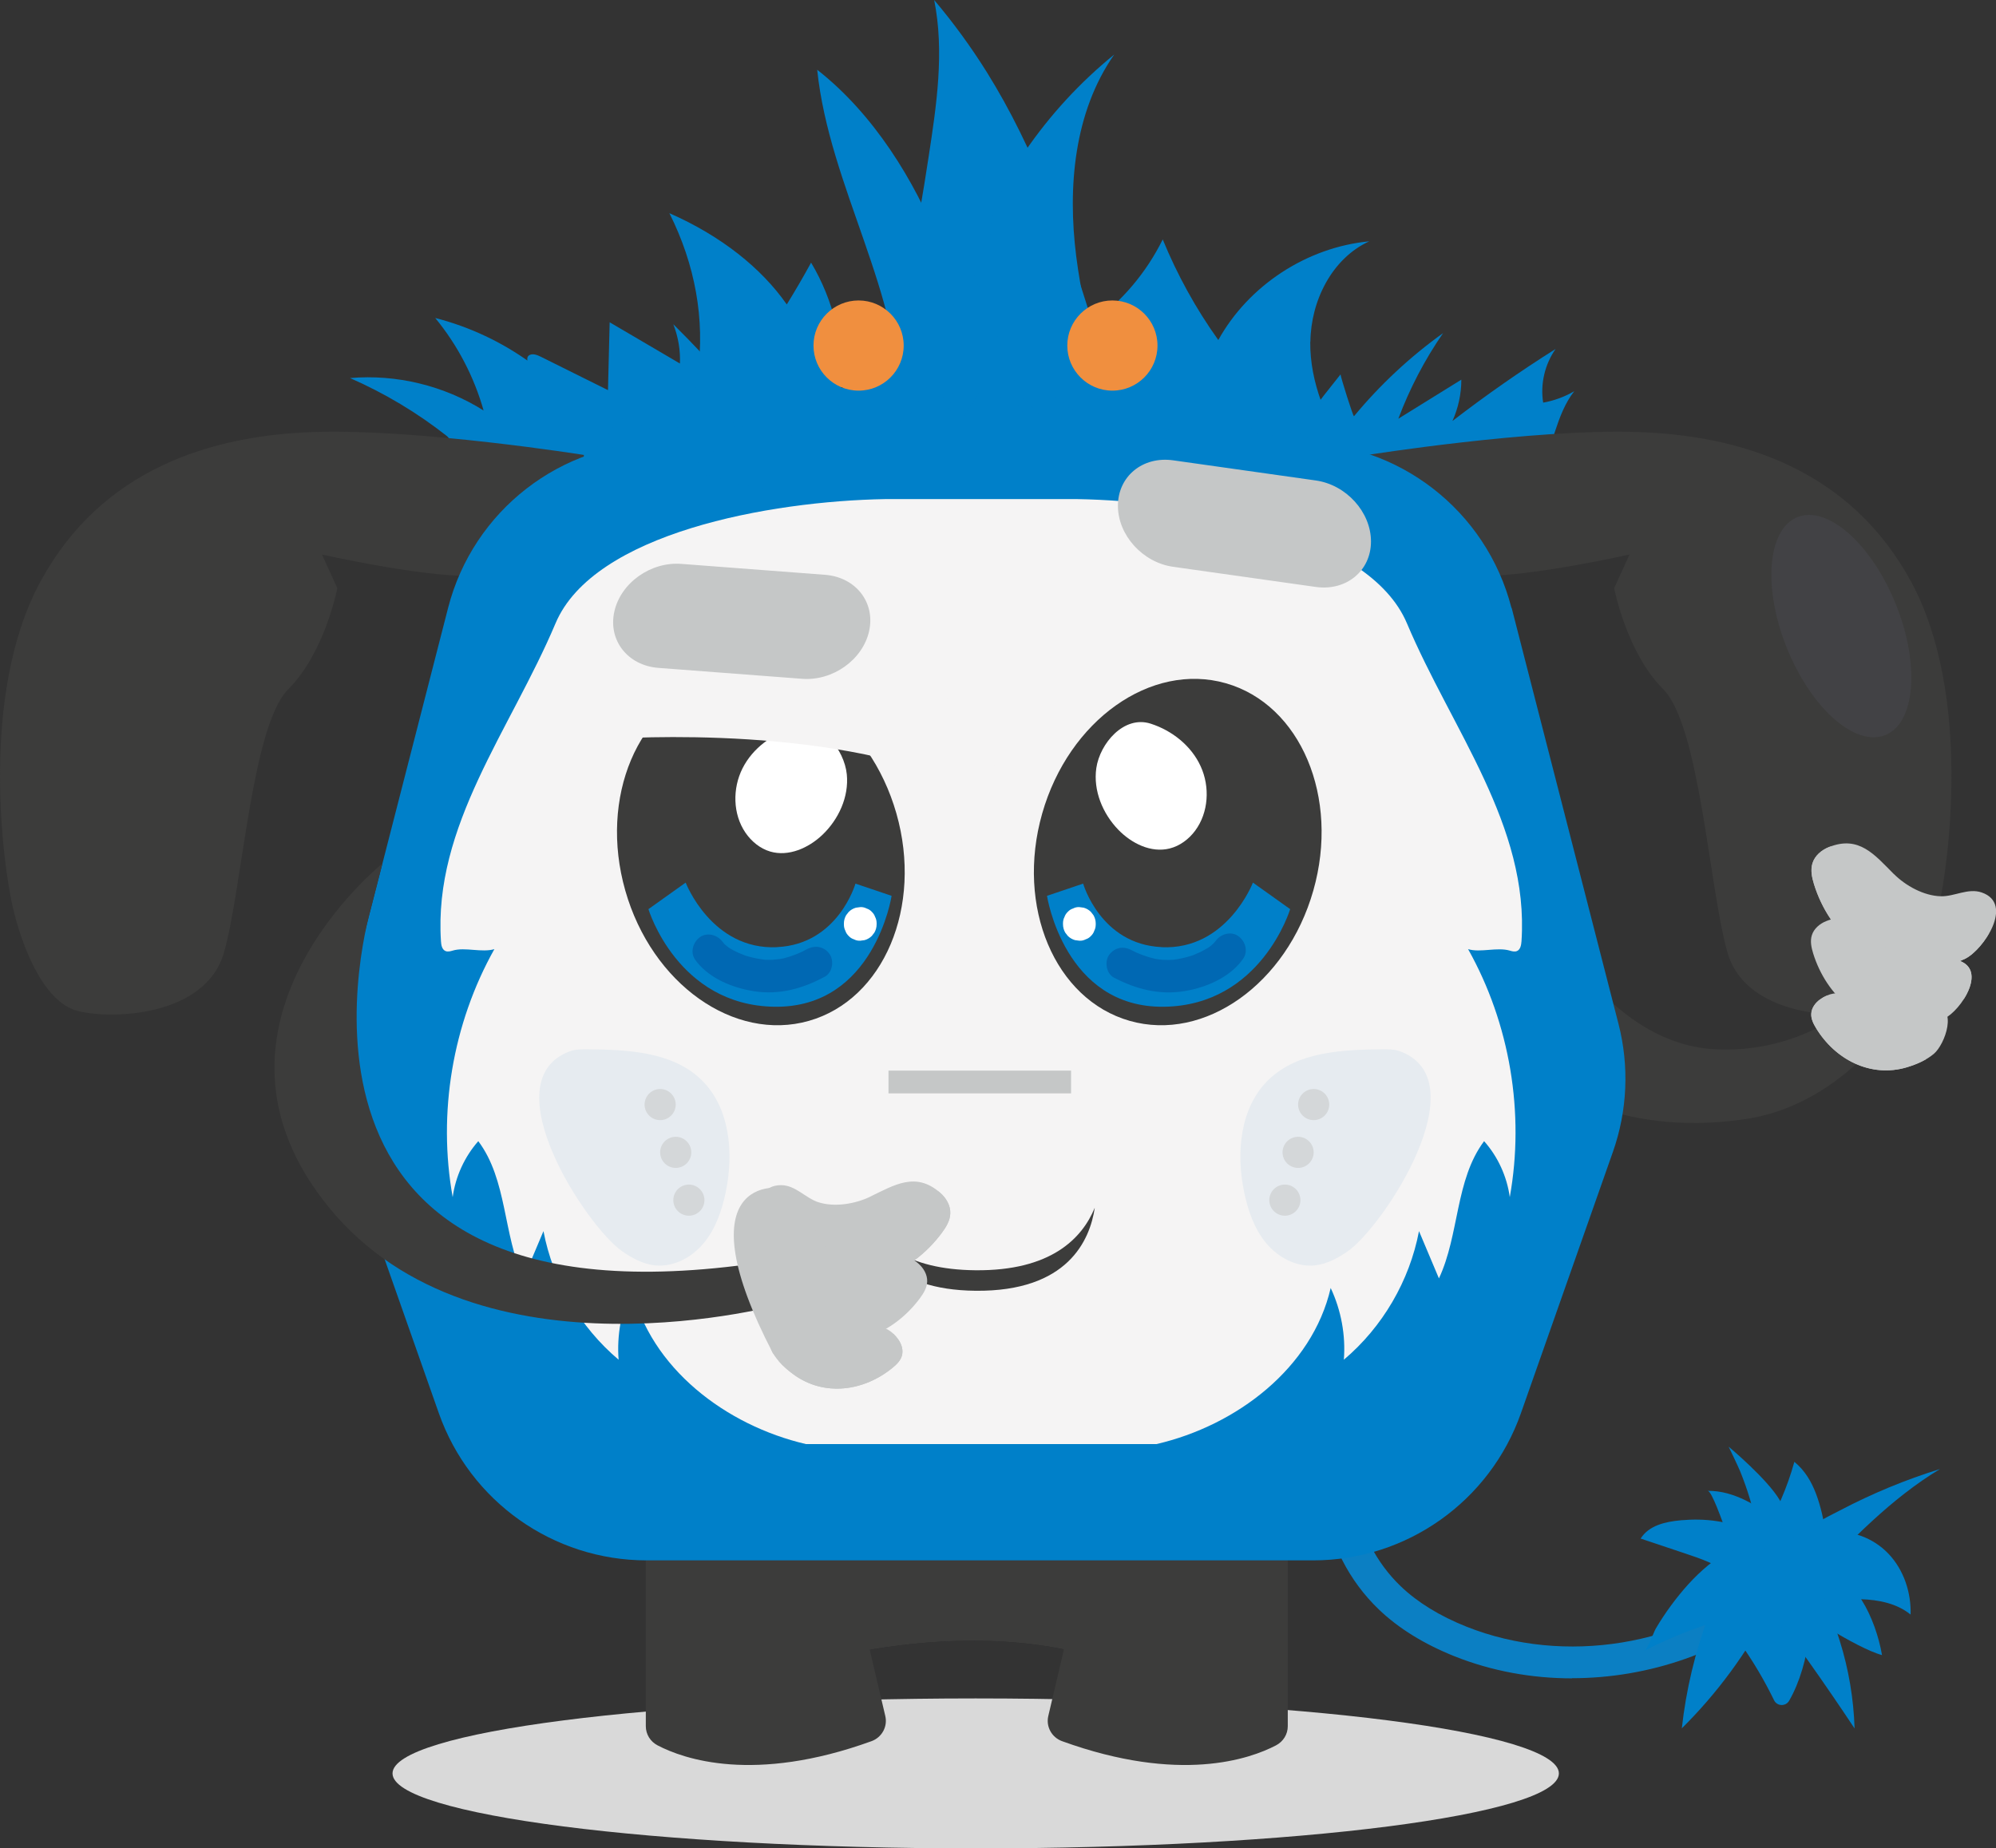<?xml version="1.0" encoding="UTF-8"?>
<svg id="_Слой_2" data-name="Слой 2" xmlns="http://www.w3.org/2000/svg" viewBox="0 0 274.39 254.14">
  <rect x="0" y="0" width="274.39" height="254.14" fill="#333333" stroke="none"/>
  <defs>
    <style>
      .cls-1 {
        fill: #3c3c3b;
      }

      .cls-2 {
        fill: #d4d7d9;
      }

      .cls-3 {
        fill: #d9d9d9;
      }

      .cls-4 {
        fill: #0b7fc3;
      }

      .cls-5 {
        fill: #0068b3;
      }

      .cls-6 {
        fill: #e6ebf0;
      }

      .cls-7 {
        fill: #fff;
      }

      .cls-8 {
        fill: #f5f4f4;
      }

      .cls-9 {
        fill: #f08f3f;
      }

      .cls-10 {
        fill: #424245;
      }

      .cls-11 {
        fill: #c5c7c7;
      }

      .cls-12 {
        fill: #232326;
      }

      .cls-13 {
        fill: #e0e0e0;
      }

      .cls-14 {
        fill: #0080c9;
      }
    </style>
  </defs>
  <g id="Layer_1" data-name="Layer 1">
    <g>
      <path class="cls-13" d="M19.76,70.8c-3.98,0-9,5.01-11.92,12.27-3.34,8.27-2.69,16.33,1.45,18,.51.21,1.05.3,1.61.3,3.98,0,9-5.01,11.92-12.27,3.34-8.27,2.69-16.33-1.45-18-.51-.21-1.05-.3-1.61-.3"/>
      <path class="cls-3" d="M134.13,233.52c-44.28,0-80.17,4.62-80.17,10.31s35.89,10.31,80.17,10.31,80.17-4.62,80.17-10.31-35.89-10.31-80.17-10.31"/>
      <path class="cls-4" d="M216.11,230.76c-5.52,0-11.01-.99-16.12-3.02-4.21-1.68-7.73-3.85-10.46-6.47-4.07-3.91-6.74-9.14-7.52-14.73-.17-1.2.67-2.3,1.86-2.47,1.2-.16,2.3.67,2.47,1.86.64,4.62,2.85,8.94,6.22,12.17,2.32,2.22,5.36,4.09,9.05,5.56,13.45,5.35,29.9,2.66,40.93-6.7.92-.78,2.3-.67,3.08.26.78.92.67,2.3-.25,3.08-8.04,6.81-18.68,10.44-29.26,10.44Z"/>
      <path class="cls-14" d="M186.14,57.22c3.57-4.31,7.69-8.16,12.24-11.42-2.52,3.65-4.59,7.61-6.15,11.77,2.89-1.79,5.77-3.58,8.66-5.37,0,1.95-.42,3.9-1.22,5.68,4.57-3.52,9.3-6.83,14.18-9.9-1.49,2.12-2.12,4.83-1.71,7.38,1.5-.27,2.95-.8,4.27-1.57-2.54,3.25-2.88,7.7-4.86,11.31-3.21,5.86-10.6,8.67-17.2,7.62-5.12-.81-11.27-3.98-14.32-8.31-3.27-4.65,1.4-9.2,4.25-12.93.06.48,1.75,5.87,1.85,5.74"/>
      <path class="cls-14" d="M61.43,61.72c.77.45.71-1.22,0-1.77-4.08-3.21-8.56-5.89-13.31-7.97,6.38-.55,12.93,1.04,18.36,4.46-1.31-4.64-3.59-9.01-6.65-12.72,4.73,1.21,9.23,3.33,13.19,6.22-.53.19-.76-.82-.27-1.1.48-.28,1.09-.04,1.6.21,3.08,1.53,6.16,3.06,9.23,4.59.08-3.11.15-6.22.23-9.33,3.22,1.89,6.44,3.78,9.66,5.67.08-1.84-.24-3.69-.91-5.4,5.36,5.32,10.38,10.99,15.01,16.97,2.93,3.79,5.79,9,3.28,13.08-17.82,1.92-34.39-3.08-49.42-12.91"/>
      <path class="cls-1" d="M188.01,62.55s22.52-3.58,36.84-3.16c14.31.42,29.47,5.05,37.89,20.63,8.42,15.58,5.05,39.15,3.79,44.63-1.26,5.47-4.21,13.05-8.84,14.32-4.63,1.26-17.68.84-20.21-8-2.53-8.84-3.79-31.16-8.84-36.21-5.05-5.05-6.74-13.89-6.74-13.89l2.11-4.63s-13.05,2.95-20.21,2.95-14.31-2.53-15.16-5.47c-.84-2.95-.63-11.16-.63-11.16"/>
      <path class="cls-1" d="M80.26,62.55s-22.52-3.58-36.84-3.16c-14.31.42-29.47,5.05-37.89,20.63S.48,119.18,1.74,124.65c1.26,5.47,4.21,13.05,8.84,14.32,4.63,1.26,17.68.84,20.21-8,2.53-8.84,3.79-31.16,8.84-36.21s6.74-13.89,6.74-13.89l-2.11-4.63s13.05,2.95,20.21,2.95,14.32-2.53,15.16-5.47c.84-2.95.63-11.16.63-11.16"/>
      <path class="cls-12" d="M107.8,229.69s29.83-10.47,52.13,2.03c22.29,12.5,8.78-39.29,8.78-39.29h-70.81l9.91,37.27Z"/>
      <path class="cls-1" d="M107.8,229.69s29.83-10.47,52.13,2.03c22.29,12.5,8.78-39.29,8.78-39.29h-70.81l9.91,37.27Z"/>
      <path class="cls-1" d="M177.03,197.97v39.37c0,1.11-.62,2.11-1.61,2.63-3.59,1.88-13.25,5.28-29.41-.57-1.42-.51-2.25-2-1.9-3.47l3.73-15.86,6.2-21.7c.19-.67.6-1.25,1.18-1.63,3.12-2.08,13.7-8.18,21.03-.76.52.53.77,1.26.77,2"/>
      <path class="cls-1" d="M88.78,197.97v39.37c0,1.11.62,2.11,1.61,2.63,3.59,1.88,13.25,5.28,29.41-.57,1.42-.51,2.25-2,1.9-3.47l-3.73-15.86-6.2-21.7c-.19-.67-.6-1.25-1.18-1.63-3.12-2.08-13.7-8.18-21.03-.76-.52.53-.77,1.26-.77,2"/>
      <path class="cls-1" d="M211.82,148.1s9.9,8.49,28.16,5.76c18.7-2.79,27.6-25.35,27.6-25.35l-5.65,2.47s-9.08,14-25.92,13.3c-14.6-.61-22.66-17.22-22.66-17.22l-1.53,21.04Z"/>
      <path class="cls-14" d="M180.14,46.99c.06-5.63,2.97-11.47,8.09-13.81-8.56.81-16.58,6.05-20.75,13.57-3.07-4.29-5.64-8.95-7.64-13.83-2.23,4.52-5.57,8.49-9.66,11.44-3.72-11.93-7.91-23.85-14.53-34.45-2.17-3.47-4.59-6.79-7.23-9.91,1.43,7.1.33,14.45-.77,21.61-1.57,10.21-3.29,20.81-9.13,29.33-.72,1.05-1.61,2.13-2.86,2.4.39-5.99-1.08-12.08-4.16-17.23-1.06,1.95-2.18,3.86-3.34,5.75-3.48-4.98-8.99-9.41-16.14-12.55,3.56,7.09,4.9,14.61,3.91,22.01-.38,2.85-1.14,5.75-3.36,8.25-2.7-.51-5.3-1.25-7.69-2.19-1.75,3.92-5.56,7.48-10.72,9.99l11.47-.75,6.71,3.88c8.03-1.43,16.25-.02,24.31,1.19,15.96,2.38,32.05,3.91,48.18,4.13,6.81.09,13.85-.1,20.02-2.97.81-.38,1.62-.81,2.19-1.5,2.01-2.4.1-5.95-1.59-8.59-3.04-4.74-5.39-10.15-5.33-15.78"/>
      <path class="cls-14" d="M122.74,57.5c.17.6.99-.18,1.01-.8.29-16.22-9.74-30.97-11.41-47.11,7.81,6.13,13.36,15.23,16.81,23.84,3.45,8.61,1.66,18.69,1.12,27.95"/>
      <path class="cls-14" d="M136.04,32.91c.23-4.38,2.37-8.44,4.85-12.06,3.42-5.01,7.57-9.52,12.28-13.35-5.51,7.9-6.43,18.2-5.22,27.75,1.21,9.56,4.32,18.76,6.22,28.2-.51-.37-1.01-.75-1.52-1.12-3.12-.03-5.65-1.95-8.1-3.88-1.56-1.24-3.06-2.6-4.15-4.27-.99-1.51-1.62-3.23-2.24-4.93-1.63-4.46-3.25-8.91-4.88-13.37-.33-.89,1.81-3.03,2.76-2.98"/>
      <path class="cls-14" d="M207.78,83.58c-3.44-13.39-15.51-22.75-29.33-22.75h-87.52c-13.82,0-25.89,9.36-29.33,22.75l-14.69,57.21c-1.49,5.81-1.22,11.93.77,17.58l12.65,35.94c4.27,12.12,15.72,20.23,28.57,20.23h91.61c12.85,0,24.3-8.11,28.57-20.23l12.65-35.94c1.99-5.66,2.26-11.77.77-17.58l-14.69-57.21Z"/>
      <path class="cls-8" d="M193.41,85.7c-5.24-12.4-29.37-16.81-45.37-17.08h-26.3c-15.99.27-40.13,4.68-45.37,17.08-6.2,14.68-16.81,27.82-15.75,43.72.03.52.14,1.13.62,1.34.31.13.66.04.99-.06.85-.26,1.86-.18,2.86-.1,1.01.08,2.02.15,2.87-.1-5.75,10.26-7.81,22.53-5.73,34.1.39-2.84,1.63-5.55,3.52-7.7,4,5.33,3.39,12.83,6.22,18.87.91-2.17,1.82-4.34,2.74-6.5,1.3,6.84,5.01,13.19,10.33,17.68-.26-3.37.37-6.8,1.81-9.86,2.55,11.01,12.94,18.9,23.95,21.46h48.18c11.01-2.55,21.4-10.45,23.95-21.46,1.44,3.06,2.07,6.49,1.81,9.86,5.32-4.49,9.03-10.84,10.33-17.68.91,2.17,1.82,4.34,2.74,6.5,2.83-6.04,2.22-13.54,6.21-18.87,1.9,2.14,3.14,4.86,3.53,7.7,2.08-11.57.02-23.85-5.73-34.1.85.26,1.86.18,2.86.1,1.01-.08,2.02-.15,2.87.1.32.1.68.19.99.06.48-.21.58-.82.62-1.34,1.07-15.9-9.55-29.04-15.75-43.72"/>
      <path class="cls-11" d="M257.01,138.46c-2.3-1.39-4.24-2.88-6.82-1.04-.64.46-1.16,1.17-1.2,1.96-.04.7.29,1.36.65,1.96,2.62,4.34,7.52,6.9,12.53,5.39,1.32-.4,2.62-.95,3.68-1.84,1.52-1.28,3.41-6.42.01-6.73-1.43-.13-2.5,1.04-3.82,1.33-1.64.36-3.62-.17-5.02-1.02"/>
      <path class="cls-11" d="M260.33,120.16c-2.65-2.66-4.78-5.33-8.89-3.7-1.03.41-1.96,1.19-2.28,2.25-.28.93-.07,1.94.22,2.87,2.1,6.76,7.87,11.86,15.17,11.5,1.93-.1,3.87-.41,5.61-1.26,2.49-1.22,6.78-7.55,2.27-9.11-1.89-.65-3.74.57-5.63.52-2.34-.06-4.84-1.45-6.46-3.07"/>
      <path class="cls-11" d="M273.44,128.3l-.11.06c-1.69.77-3.64.96-5.58.92-7.21-.16-13.33-5.79-16.05-12.91-.09.03-.18.06-.27.09-1.03.41-1.96,1.19-2.28,2.25-.28.93-.07,1.94.22,2.87,2.1,6.76,7.87,11.86,15.17,11.5,1.93-.1,3.87-.41,5.6-1.26,1.05-.51,2.4-1.93,3.3-3.51"/>
      <path class="cls-11" d="M258.8,129.86c-2.31-2.31-4.16-4.64-7.74-3.22-.89.35-1.71,1.04-1.99,1.96-.25.81-.06,1.69.19,2.5,1.83,5.88,6.85,10.33,13.2,10.01,1.68-.08,3.37-.36,4.88-1.1,2.17-1.06,5.9-6.57,1.98-7.93-1.65-.57-3.25.5-4.9.45-2.04-.06-4.21-1.26-5.62-2.67"/>
      <path class="cls-11" d="M269.32,132.08c-1.65-.57-3.25.5-4.9.45-2.04-.06-4.21-1.26-5.62-2.67-1.85-1.85-3.4-3.7-5.78-3.64,0,.55.13,1.11.29,1.65,1.83,5.88,6.85,10.33,13.2,10.01,1.18-.06,2.36-.22,3.49-.57,1.24-1.98,1.73-4.39-.68-5.23"/>
      <path class="cls-11" d="M251.81,138.27c-.29-.43-.56-.89-.73-1.36-.29.13-.58.29-.88.51-.64.46-1.16,1.17-1.2,1.96-.04.7.28,1.36.65,1.96,2.62,4.34,7.52,6.9,12.53,5.39.9-.27,1.77-.62,2.58-1.09-4.94.21-9.89-2.89-12.94-7.37"/>
      <path class="cls-14" d="M100.79,57.96c1.24.9,2.84,1.83,4.2,1.12.44-.23.81-.62,1.29-.74,1-.25,1.85.74,2.41,1.6.55-.74.93-1.6,1.09-2.51.93.45,1.87.9,2.8,1.36.86-1.06,1.73-2.12,2.59-3.17.87,1.5,2.21,3.22,3.91,2.88.56-.11,1.06-.45,1.62-.54.54-.08,1.08.06,1.62.07,1.73.02,3.17-1.38,4.04-2.88.87-1.5,1.4-3.2,2.49-4.56,0,2.75,1.19,5.48,3.2,7.38,1.2-1.8,2.4-3.59,3.6-5.39.27.94.81,1.8,1.54,2.45.48-.46.86-1.03,1.08-1.66,1.23,1.39,1.91,3.52,3.7,3.99,1.54.41,3.27-1.01,3.17-2.6,2.15,1.57,4.53,2.84,7.04,3.75.48.17,1.03.33,1.49.11.48-.24.7-.82,1.15-1.11,1.73-1.14,3.6,2.87,5.43,1.9.97-.52.93-2.09,1.89-2.63,1.18-.66,2.4.77,3.68,1.21,1.62.56,3.52-.56,5.07.16,1.25.57,2.12,2.25,3.47,2,.51-.09.91-.45,1.37-.68,2.31-1.16,4.81,1.08,6.42,3.11-5.1,2.8-11.11,3.3-16.93,3.55-12.46.53-24.97.16-37.38,1.34-4.4.42-8.8,1.03-13.23.96-5.62-.09-11.16-1.29-16.54-2.84-3.2-.92-3.25-1.09-.94-2.8.46-.34,4.67-4.07,3.64-4.82"/>
      <path class="cls-14" d="M235.47,219.48c5.34-4.98,9.26-11.46,11.2-18.49,2.84,2.3,3.69,6.22,4.35,9.82.07.39.14.81,0,1.18-.21.51-.76.78-1.28,1-2.68,1.11-5.45,2.02-8.27,2.7-.53.13-1.4-.29-.99-.66"/>
      <path class="cls-14" d="M255.8,219.88c2.43.07,4.96.57,6.85,2.11.09-3.04-.94-6.15-3.04-8.36-2.1-2.21-5.28-3.41-8.28-2.88-4.63.81-9,5.87-10.03,10.36-1.42,6.17,12.07-1.3,14.5-1.23"/>
      <path class="cls-14" d="M239.25,218.03c.5-2.7.39-5.52-.33-8.17,2.73-.28,5.54.27,7.97,1.56-.47,3.47-3.91,6.27-7.41,6.03"/>
      <path class="cls-14" d="M255.91,219.97c-2.66-4.21-8.95,1.16-8.95,1.16,0,0,8.24,5.5,11.76,6.43-.43-2.52-1.42-5.4-2.81-7.59"/>
      <path class="cls-14" d="M237.33,225.98l.04-.05c.49-.62,1.43-.61,1.89.03,1.75,2.47,3.3,5.09,4.62,7.81.41.85,1.61.88,2.08.06,2.84-4.94,4.09-13.65,1.32-18-3.42-5.39-9.15-2.51-13.36.53-.66.48-.66,1.51.05,1.93,1.29.77,1.17,2.24,1.14,4.38,0,.6.07,1.58.11,2.62.04,1.1,1.43,1.55,2.11.68"/>
      <path class="cls-14" d="M237.93,216.47c-2.02-1.44-4.14-2.17-6.21-2.86-2.06-.69-4.12-1.38-6.18-2.07,1.13-1.8,3.35-2.32,5.59-2.52,3.15-.27,6.64.02,10.21,1.83.17.09.36.19.48.37.16.24.14.49.09.7-.39,1.67-1.64,2.75-3.29,2.86"/>
      <path class="cls-14" d="M226.01,226.99c4.16-2.16,8.56-3.81,13.09-4.89,1.74-.42,3.82-1.04,4.32-2.83.58-2.09-1.58-4.79-3.26-5.71-1.92-1.05-3.88.45-5.37,1.68-1.92,1.58-3.62,3.52-5.1,5.54-.74,1-1.42,2.04-2.06,3.12-.36.62-1.07,2.82-1.62,3.1"/>
      <path class="cls-14" d="M237.65,198.92s5.31,4.42,7.03,7.37c1.08,1.86,1.79,3.96,1.93,6.11.05.86.19,2.4-.26,3.18-.47.82-1.62.77-2.62.46-1.51-.48-1.58-1.72-1.77-3.12-.3-2.31-.73-4.59-1.4-6.82-.38-1.28-.83-2.54-1.33-3.78-.34-.83-1.59-3.4-1.59-3.4"/>
      <path class="cls-14" d="M243.69,222.76c1.95,1.5,3.42,3.53,4.85,5.54,2.18,3.08,4.32,6.2,6.41,9.35-.13-4.07-.81-8.13-2.03-12.02-.79-2.53-1.79-4.98-2.79-7.43-.26-.64-.54-1.3-1.08-1.73-.74-.58-1.77-.58-2.71-.49-.94.09-1.99.3-2.54,1.07"/>
      <path class="cls-14" d="M234.87,222.19c-1.85,4.97-3.09,10.17-3.67,15.44,4.86-4.81,8.96-10.39,12.11-16.46.09-.18.19-.37.16-.57-.03-.29-.3-.5-.56-.65-1.21-.68-2.63-.88-4.01-1.06-.62-.08-1.27-.16-1.86.05-.59.21-1.09.82-.96,1.43"/>
      <path class="cls-14" d="M234.76,204.98c3.66-.05,6.93,2.13,9.9,4.26.15.11.31.23.37.41.07.23-.05.46-.17.66-1.16,1.98-4.2,5.33-6.51,2.71-.71-.8-.93-2.08-1.29-3.05-.21-.57-1.75-4.99-2.29-4.98"/>
      <path class="cls-14" d="M253,207.64c4.38-2.3,8.97-4.2,13.69-5.66-6.76,4.08-12.29,9.87-17.73,15.59-1.24-1.25-2.83-3.99-1.84-5.75,1.06-1.88,4.05-3.23,5.88-4.18"/>
      <path class="cls-6" d="M185.26,172.05c-1.36.94-2.86,1.75-4.49,1.93-2.55.27-5.07-1.09-6.71-3.06-1.64-1.97-2.49-4.47-3.02-6.98-1.14-5.42-.6-11.7,3.4-15.53,3.98-3.81,10.07-4.09,15.58-4.14.82,0,1.66-.01,2.43.27,10.95,4.04-2.3,24.13-7.18,27.5"/>
      <g>
        <path class="cls-1" d="M85.96,122.45c3.65,12.82,14.95,20.84,25.24,17.91,10.29-2.93,15.68-15.69,12.03-28.51-3.65-12.82-14.95-20.84-25.24-17.91-10.29,2.93-15.68,15.69-12.03,28.51"/>
        <path class="cls-14" d="M106.83,130.23c-9.01.42-12.57-8.88-12.57-8.88l-5.12,3.65s3.98,13.23,17.33,13.42c13.74.19,16.1-15.25,16.1-15.25l-4.97-1.68s-2.38,8.34-10.77,8.73"/>
        <path class="cls-5" d="M112.62,130.22c-.55-.11-1.16,0-1.72.3-.59.32-.71.39-1.46.69-.58.23-1.17.42-1.77.57l-.09.02h-.04c-.13.02-.27.05-.4.07-.3.04-.61.07-.91.09-.33.02-.66.01-.98,0h-.09c-.18-.03-.36-.05-.54-.08-.22-.03-.44-.07-.66-.11-.36-.07-.73-.16-1.08-.26-.12-.04-.25-.07-.37-.11l-.11-.04c-.27-.11-.55-.21-.82-.33-.28-.12-.55-.26-.82-.4-.12-.06-.23-.13-.35-.2,0,0-.2-.13-.28-.18l-.12-.09c-.12-.1-.24-.2-.36-.3-.09-.08-.17-.18-.26-.26.11.1.15.13.16.13,0,0-.16-.16-.22-.24-.36-.49-.91-.84-1.5-.96-.55-.11-1.13-.02-1.62.33-.96.7-1.36,2.1-.63,3.12,1.65,2.29,4.55,3.61,7.31,4.17.28.06.56.11.84.15,3.46.51,6.64-.38,9.67-2.02,1.04-.56,1.3-2.2.63-3.12-.38-.52-.86-.82-1.39-.93"/>
        <path class="cls-7" d="M120.31,126.09c-.09-.28-.25-.52-.46-.72-.2-.22-.44-.37-.72-.46-.27-.14-.56-.21-.87-.19-.2.03-.4.05-.6.08-.38.11-.71.3-.99.58-.12.15-.23.3-.35.45-.2.35-.31.73-.31,1.13v.14c0,.31.06.6.2.87.09.28.25.52.46.72.2.22.44.37.72.46.27.14.56.21.87.19.2-.03.4-.05.6-.08.38-.11.71-.3.99-.58.12-.15.23-.3.35-.45.2-.35.31-.73.31-1.14v-.14c0-.31-.06-.6-.2-.87"/>
        <path class="cls-1" d="M180.54,122.45c-3.65,12.82-14.95,20.84-25.24,17.91-10.29-2.93-15.68-15.69-12.03-28.51,3.65-12.82,14.95-20.84,25.24-17.91,10.29,2.93,15.68,15.69,12.03,28.51"/>
        <path class="cls-14" d="M159.67,130.23c9.01.42,12.57-8.88,12.57-8.88l5.12,3.65s-3.98,13.23-17.33,13.42c-13.74.19-16.1-15.25-16.1-15.25l4.97-1.68s2.38,8.34,10.77,8.73"/>
        <path class="cls-5" d="M153.84,130.36c-.53.12-1.01.43-1.38.95-.65.93-.37,2.56.68,3.11,3.06,1.59,6.25,2.42,9.7,1.85.28-.05.55-.1.83-.16,2.75-.6,5.63-1.98,7.23-4.3.72-1.03.29-2.43-.68-3.11-.49-.35-1.08-.42-1.63-.3-.59.13-1.13.48-1.48.98-.06.08-.23.25-.22.25,0,0,.05-.04.15-.14-.09.08-.17.18-.26.26-.11.11-.23.21-.35.31l-.12.09c-.08.05-.28.19-.28.19-.11.07-.23.14-.35.2-.26.15-.54.29-.81.42-.27.12-.54.23-.81.35l-.11.04c-.12.04-.24.08-.37.12-.36.11-.72.2-1.08.28-.22.05-.43.09-.65.13-.18.03-.36.05-.54.08h-.09c-.33.03-.65.03-.98.02-.31,0-.61-.03-.92-.07-.13-.02-.27-.04-.4-.06h-.04s-.09-.02-.09-.02c-.61-.14-1.2-.32-1.78-.54-.76-.29-.88-.35-1.48-.66-.57-.3-1.17-.39-1.73-.27"/>
        <path class="cls-7" d="M146.33,126.09c.09-.28.25-.52.46-.72.2-.22.44-.37.72-.46.27-.14.56-.21.87-.19.2.03.4.05.6.08.38.11.71.3.99.58.12.15.23.3.35.45.2.35.31.73.31,1.13v.14c0,.31-.06.6-.2.87-.09.28-.25.52-.46.72-.2.22-.44.37-.72.46-.27.14-.56.21-.87.19-.2-.03-.4-.05-.6-.08-.38-.11-.71-.3-.99-.58-.12-.15-.23-.3-.35-.45-.2-.35-.31-.73-.31-1.14v-.14c0-.31.06-.6.2-.87"/>
        <path class="cls-7" d="M102.48,114.49c.82,1.2,2.01,2.18,3.4,2.59,2.52.74,5.26-.48,7.16-2.28,2.25-2.14,3.68-5.25,3.37-8.34-.35-3.41-3.5-7.45-7.22-6.42-2.99.83-5.71,2.82-7.11,5.59-1.4,2.77-1.35,6.3.4,8.86"/>
        <path class="cls-7" d="M164.3,114.21c-.87,1.17-2.1,2.1-3.51,2.45-2.55.64-5.23-.69-7.06-2.58-2.16-2.23-3.46-5.4-3.02-8.47.49-3.39,3.8-7.3,7.48-6.11,2.95.95,5.59,3.05,6.87,5.87,1.29,2.82,1.09,6.35-.76,8.84"/>
      </g>
      <path class="cls-10" d="M248.7,70.8c-.56,0-1.1.1-1.61.3-4.13,1.67-4.78,9.73-1.45,18,2.92,7.26,7.94,12.27,11.92,12.27.56,0,1.1-.1,1.61-.3,4.14-1.67,4.78-9.73,1.45-18-2.92-7.26-7.94-12.27-11.92-12.27"/>
      <path class="cls-11" d="M161.27,77.93l19.61,2.77c4.19.59,7.59-2.21,7.59-6.25s-3.4-7.8-7.59-8.39l-19.61-2.77c-4.19-.59-7.59,2.21-7.59,6.25s3.4,7.8,7.59,8.39"/>
      <path class="cls-6" d="M85.54,172.05c1.36.94,2.86,1.75,4.49,1.93,2.55.27,5.08-1.09,6.71-3.06,1.64-1.97,2.49-4.47,3.02-6.98,1.14-5.42.6-11.7-3.4-15.53-3.98-3.81-10.07-4.09-15.58-4.14-.82,0-1.66-.01-2.43.27-10.95,4.04,2.3,24.13,7.18,27.5"/>
      <path class="cls-2" d="M90.75,149.73c-1.18,0-2.14.96-2.14,2.14s.96,2.14,2.14,2.14,2.14-.96,2.14-2.14-.96-2.14-2.14-2.14"/>
      <path class="cls-2" d="M92.89,156.3c-1.18,0-2.14.96-2.14,2.14s.96,2.14,2.14,2.14,2.14-.96,2.14-2.14-.96-2.14-2.14-2.14"/>
      <path class="cls-2" d="M94.7,162.87c-1.18,0-2.14.96-2.14,2.14s.96,2.14,2.14,2.14,2.14-.96,2.14-2.14-.96-2.14-2.14-2.14"/>
      <path class="cls-2" d="M180.59,149.73c-1.18,0-2.14.96-2.14,2.14s.96,2.14,2.14,2.14,2.14-.96,2.14-2.14-.96-2.14-2.14-2.14"/>
      <path class="cls-2" d="M178.45,156.3c-1.18,0-2.14.96-2.14,2.14s.96,2.14,2.14,2.14,2.14-.96,2.14-2.14-.96-2.14-2.14-2.14"/>
      <path class="cls-2" d="M176.63,162.87c-1.18,0-2.14.96-2.14,2.14s.96,2.14,2.14,2.14,2.14-.96,2.14-2.14-.96-2.14-2.14-2.14"/>
      <path class="cls-9" d="M124.23,47.51c0,3.43-2.78,6.2-6.2,6.2s-6.2-2.78-6.2-6.2,2.78-6.2,6.2-6.2,6.2,2.78,6.2,6.2"/>
      <path class="cls-9" d="M159.12,47.51c0,3.43-2.78,6.2-6.2,6.2s-6.2-2.78-6.2-6.2,2.78-6.2,6.2-6.2,6.2,2.78,6.2,6.2"/>
      <path class="cls-1" d="M134.09,174.65c-9.51-.09-13.59-3.84-15.27-7.68.6,4.38,3.57,10.38,15.3,10.5,12.65.12,15.71-6.93,16.38-11.42-1.74,4.23-6.03,8.7-16.41,8.6"/>
      <path class="cls-1" d="M51.02,124.78s-17.36,57.61,50.4,49.24l6.51,5.19s-42.21,11.86-62.68-13.16c-20.46-25.02,7.32-47.33,7.32-47.33l-1.56,6.06Z"/>
      <path class="cls-11" d="M116.71,182.9c2.63-.55,4.96-1.32,6.78,1.27.46.65.71,1.48.49,2.24-.19.67-.72,1.19-1.26,1.63-3.91,3.23-9.38,4.03-13.61.95-1.12-.81-2.16-1.77-2.87-2.96-1.01-1.71-1.1-7.19,2.21-6.36,1.39.35,2.02,1.81,3.17,2.52,1.43.88,3.47,1.03,5.08.69"/>
      <path class="cls-11" d="M119.62,164.53c3.38-1.63,6.27-3.45,9.61-.55.84.72,1.46,1.77,1.41,2.88-.04.97-.57,1.85-1.15,2.63-4.21,5.69-11.35,8.6-18.11,5.85-1.79-.73-3.52-1.67-4.87-3.04-1.82-1.85-3.65-8.43.02-9.26.25-.06.54-.09.84-.09,2,0,3.34,1.77,5.14,2.35,2.23.71,5.05.23,7.11-.76"/>
      <path class="cls-11" d="M104.55,167.89l.08.09c1.34,1.28,3.11,2.11,4.96,2.71,6.86,2.23,14.49-1.07,19.41-6.89.08.06.15.11.22.18.84.72,1.46,1.77,1.41,2.88-.04.97-.57,1.85-1.15,2.63-4.21,5.69-11.35,8.6-18.11,5.85-1.79-.73-3.52-1.67-4.87-3.04-.82-.83-1.63-2.61-1.95-4.4"/>
      <path class="cls-11" d="M117.86,174.19c2.94-1.42,5.45-3.01,8.37-.48.73.63,1.27,1.54,1.23,2.5-.03.85-.5,1.61-1,2.29-3.67,4.95-9.88,7.49-15.76,5.09-1.56-.63-3.06-1.45-4.24-2.65-1.69-1.72-3.4-8.15.75-8.14,1.74,0,2.91,1.54,4.47,2.04,1.94.62,4.39.2,6.19-.66"/>
      <path class="cls-11" d="M107.2,172.81c1.74,0,2.91,1.54,4.47,2.04,1.94.62,4.39.2,6.19-.66,2.35-1.14,4.43-2.37,6.66-1.53-.19.52-.49,1.01-.82,1.46-3.67,4.95-9.88,7.49-15.76,5.09-1.09-.44-2.16-.99-3.11-1.69-.52-2.28-.19-4.72,2.37-4.71"/>
      <path class="cls-11" d="M121.68,184.44c.42-.31.82-.65,1.14-1.04.23.22.45.47.67.77.46.65.71,1.48.49,2.24-.19.67-.72,1.19-1.26,1.63-3.91,3.23-9.38,4.03-13.61.95-.76-.55-1.47-1.17-2.08-1.88,4.59,1.82,10.29.54,14.65-2.68"/>
      <path class="cls-11" d="M109.5,163.89c-3.67-1.72-15.4-1.19-3.25,22.16,2.87,2.96,8.39-13.05,5.94-16.76-2.45-3.7-2.69-5.4-2.69-5.4"/>
      <path class="cls-8" d="M82.4,101.69s28.61-2.41,48.24,5.46c19.63,7.87-10.7-27.39-26.89-26.8-16.19.59-21.35,21.34-21.35,21.34"/>
      <path class="cls-11" d="M110.27,93.33l-19.75-1.5c-4.22-.32-6.94-3.78-6.07-7.73.87-3.95,4.99-6.89,9.21-6.57l19.75,1.5c4.22.32,6.94,3.78,6.07,7.73-.87,3.95-4.99,6.89-9.21,6.57"/>
      <rect class="cls-11" x="122.14" y="147.2" width="25.1" height="3.13"/>
    </g>
  </g>
</svg>